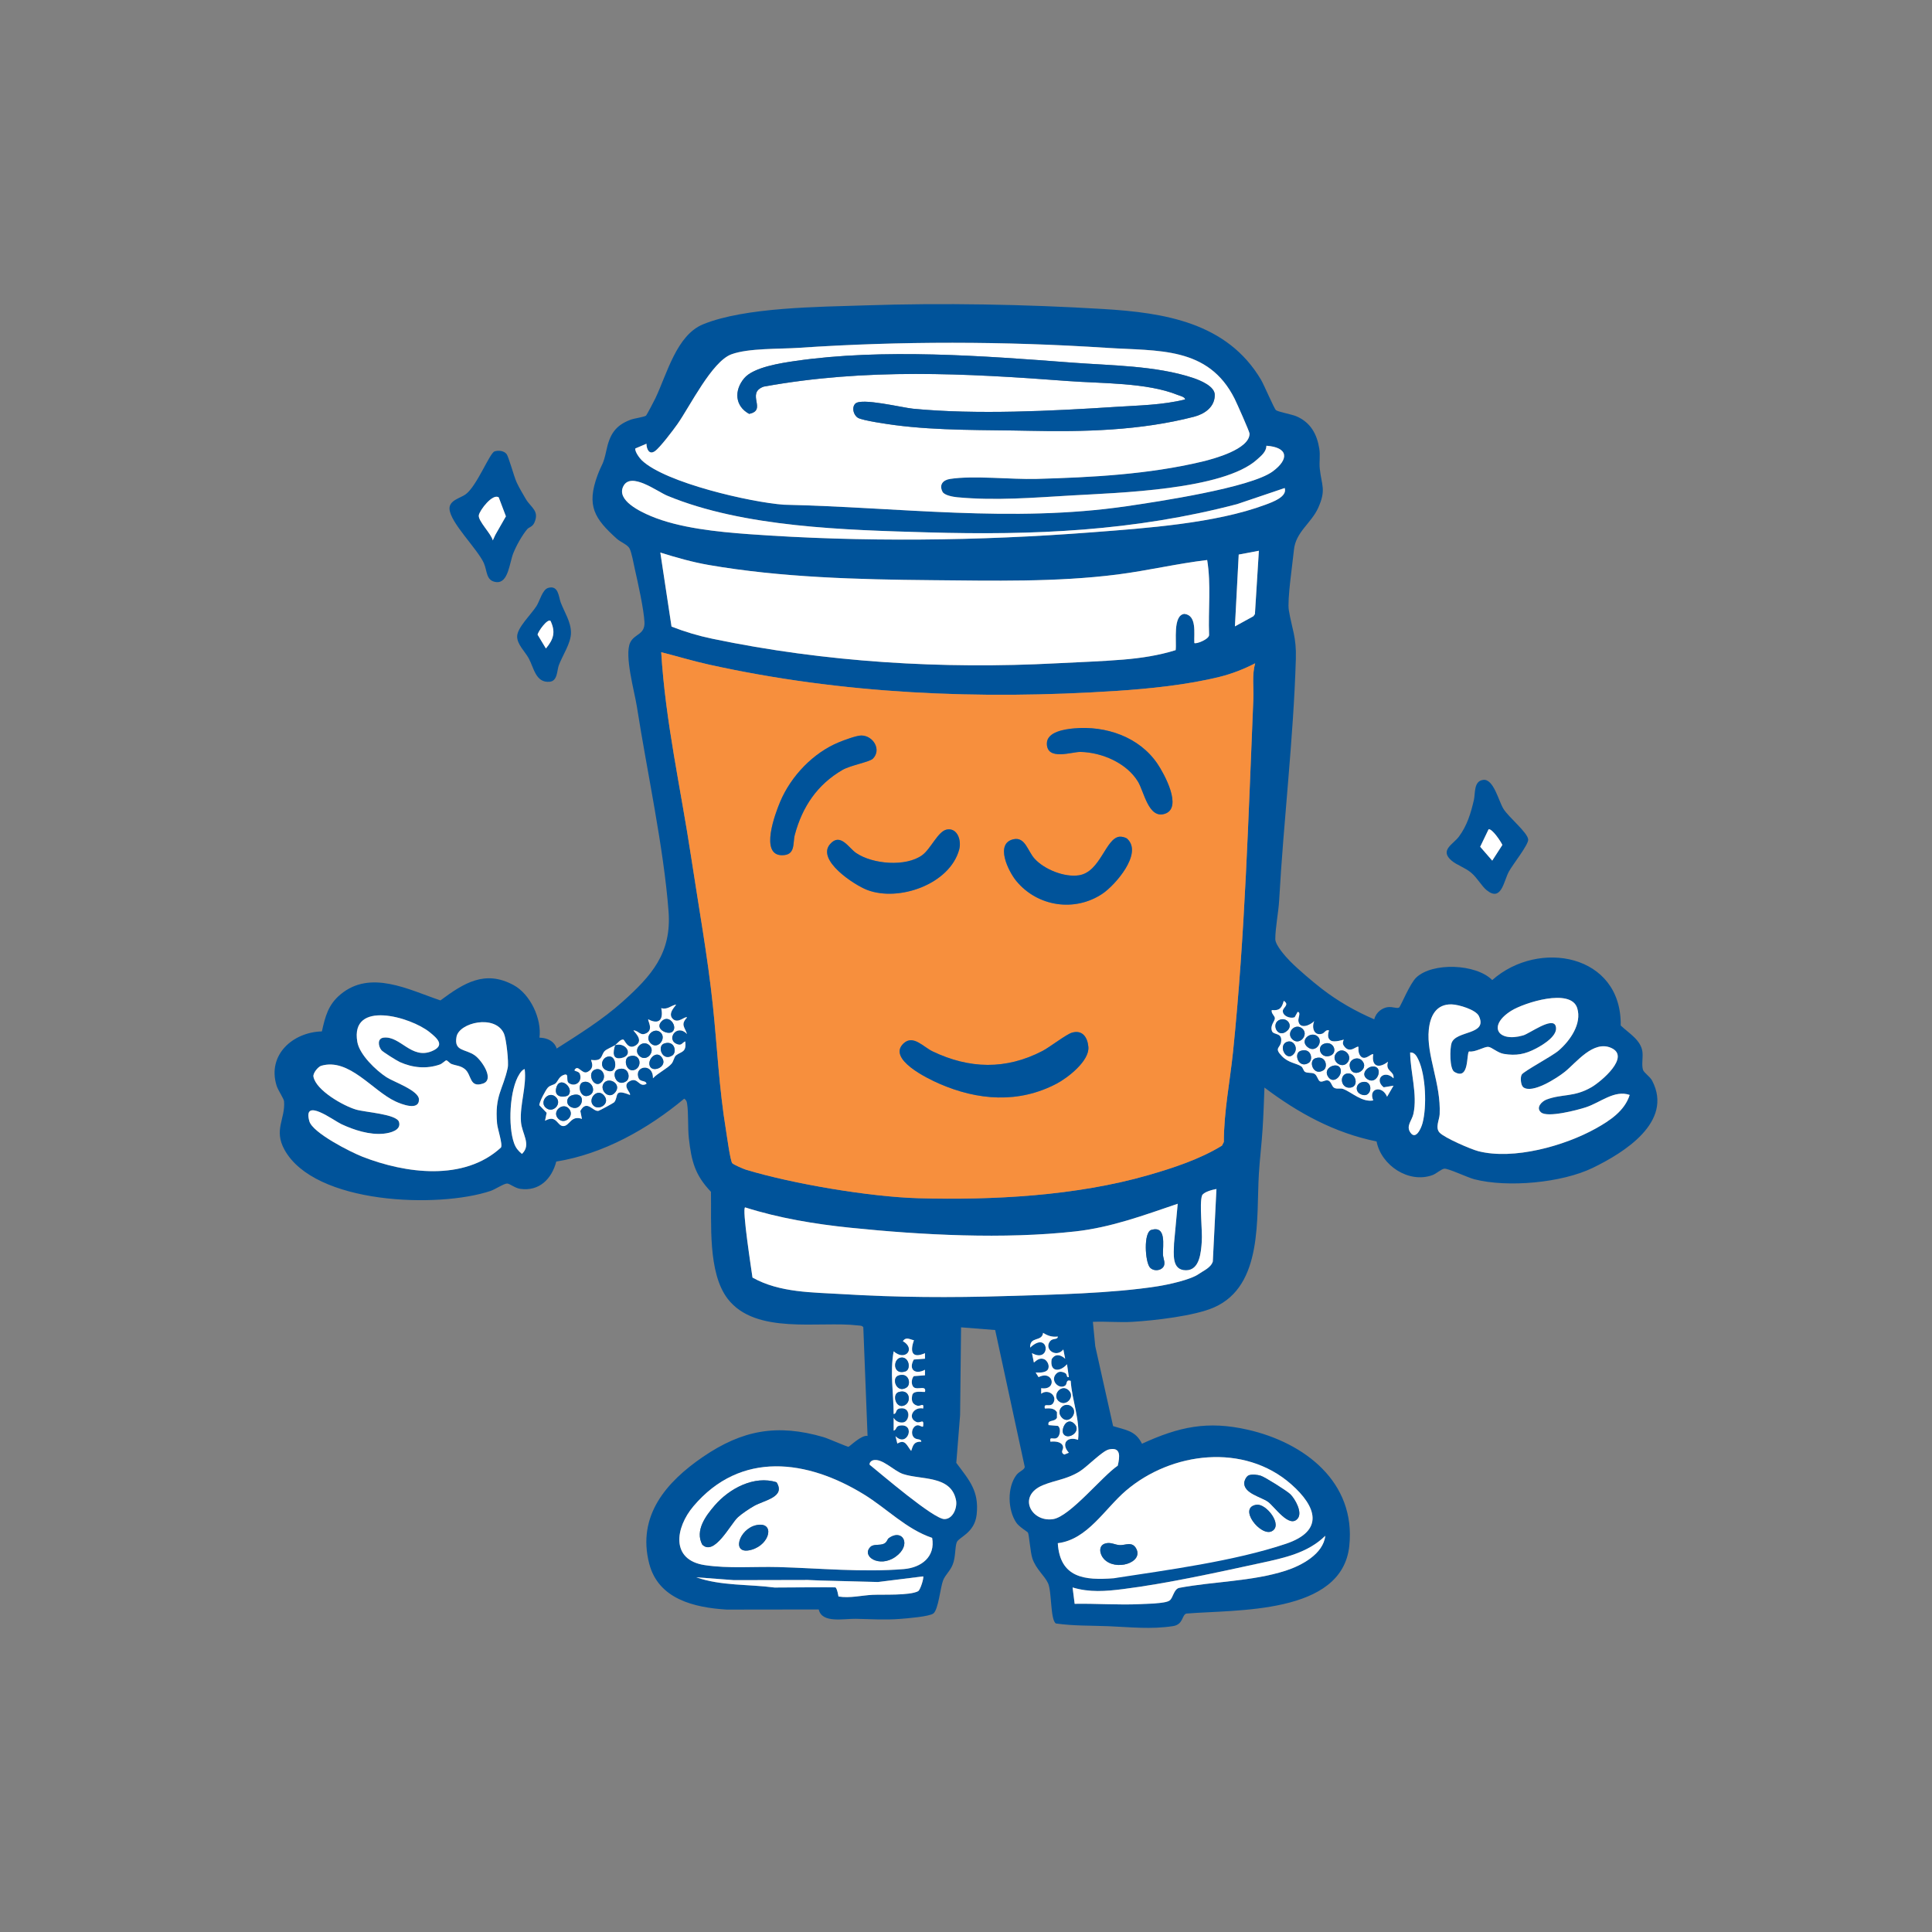 <?xml version="1.0" encoding="UTF-8"?>
<svg id="Mascot" xmlns="http://www.w3.org/2000/svg" version="1.1" viewBox="0 0 1080 1080">
  <rect x="0" y="0" width="1080" height="1080" fill="#808080" stroke="none"/>
  <!-- Generator: Adobe Illustrator 29.0.1, SVG Export Plug-In . SVG Version: 2.1.0 Build 192)  -->
  <defs>
    <style>
      .st0 {
        fill: #f78f3d;
      }

      .st1 {
        fill: #fff;
      }

      .st2 {
        fill: #00539a;
      }
    </style>
  </defs>
  <path class="st2" d="M713.25,229.26c1.21.98,8.85,2.34,11.48,3.47,7.83,3.38,11.45,9.82,12.78,18.15.6,3.76-.14,7.46.25,11.09,1.01,9.47,3.67,11.76-.85,21.86-3.87,8.65-12.62,13.55-13.59,23.53-.73,7.51-3.83,28.01-2.85,33.79,1.77,10.51,4.28,14.94,3.92,27.09-1.32,44.82-6.84,90.12-9.33,135.04-.36,6.56-2.15,15.32-2.16,21.67,0,3.39,5.65,9.72,8.3,12.41,4.55,4.61,12.46,11.31,17.66,15.34,8.93,6.93,18.97,12.66,29.35,17.11h0c1.03-4.14,4.71-6.49,7.66-6.82,2.69-.31,5.27.96,6.26.2.86-.66,5.97-13.36,9.59-16.77,9.09-8.58,33.37-7.69,42.45,1.44,25.88-22.97,72.41-14.56,71.82,25.39,4.43,4.27,11.28,8.07,12.13,14.68.41,3.18-.54,7.22.29,10.02.53,1.79,3.89,3.74,5.16,6.18,12.03,23.09-15.89,40.29-33.19,48.7-17.33,8.42-47.67,11.17-66.23,6.38-3.74-.96-14.59-6.13-16.74-5.91-1.74.17-4.46,2.82-6.75,3.63-13.23,4.72-28.55-5.44-31.15-18.86-23.43-4.72-43.83-15.89-62.68-30.12-.27,7.7-.55,15.5-1.04,23.2-.52,8.16-1.55,16.59-2.06,24.75-1.55,24.77,2.53,62.79-25.08,74.95-10.87,4.78-33.37,7.33-45.56,8.06-7.34.44-14.83-.32-22.17,0l1.33,13.63,9.98,44.67c6.97,2.18,12.56,2.48,16.14,9.85,20.66-9.5,36.63-12.98,59.18-7.83,31.63,7.22,60.51,29.22,56.71,64.99-4.09,38.48-63.39,35.46-91.12,37.78-2.53.82-1.6,6.1-7.43,7.01-12.24,1.9-23.96.55-36.04.05-9.82-.4-19.62-.12-29.41-1.53-3.13-1.86-2.28-17.78-4.37-22.44-1.89-4.22-6.74-7.84-8.78-13.9-1.19-3.52-1.79-13.27-2.51-14.52-.21-.37-4.87-3.15-6.43-5.42-4.89-7.11-5.23-19.74-.01-26.69,1.62-2.16,4.72-2.92,4.66-4.65l-16.51-76.42-19.07-1.5-.54,49.04-2.13,26.72c7.33,9.83,12.82,15.7,11.38,28.93-1.14,10.46-10.23,12.63-11.19,15.62-1.03,3.22-.5,7.95-2.18,12.26-1.46,3.74-4.18,5.71-5.43,9.01-1.52,4.04-2.59,16.13-5.37,18.35-2.23,1.78-14.8,2.76-18.59,3.06-8.31.67-16.7.11-24.79-.05-6.87-.13-18.95,2.65-20.72-5.23l-51.46.07c-18.21-1.12-38.21-5.85-43.33-25.76-6.85-26.67,9.52-45.59,30.11-59.64,22.09-15.06,41.55-18.52,67.35-11.01,2.6.76,13.19,5.44,13.94,5.4.62-.04,7.33-6.84,10.68-6.05l-2.38-60.77c-.71-1.06-2.01-.88-3.11-1.02-21.34-2.56-57.1,5.5-72.73-14.92-11.17-14.6-8.97-42.32-9.32-59.77-9.05-9.51-10.89-17.13-12.36-29.92-.67-5.87-.12-14.38-1.02-19.61-.21-1.22-.57-1.82-1.56-2.55-20.23,16.88-45.18,30.94-71.54,35.17-2.52,9.71-9.53,16.78-20.16,15.25-2.93-.42-5.81-2.92-7.29-2.97-1.77-.05-6.74,3.29-9.25,4.13-29.26,9.81-98.41,7.54-115.23-23.03-6.16-11.19.54-17.13-.24-27.08-.11-1.45-3.38-6.19-4.17-8.73-5.33-17.13,8.99-29.92,25.32-30.33,1.88-8.37,3.51-14.89,10.32-20.61,16.83-14.13,38.2-2.69,55.95,3.28,12.99-9.63,24.85-17.26,40.92-8.54,9.33,5.06,15.81,18.89,14.43,29.36,7.26.22,9.29,4.68,9.61,6.1,12.66-8.09,25.58-16.1,36.8-26.14,16.27-14.56,27.53-27.2,25.76-50.54-2.72-35.87-12.03-78.05-17.68-114.31-1.35-8.67-7.17-28.9-3.74-36.01,2.39-4.95,8.31-4.24,7.95-11.43s-3.67-22.05-5.41-29.74c-.66-2.91-1.75-9.24-2.97-11.47-1.11-2.04-5.04-3.53-7.04-5.33-12.42-11.17-17.17-18.35-10.79-35.57,2.4-6.48,3.14-5.48,4.88-13.69,1.88-8.88,4.87-14.05,13.63-17.31,2.04-.76,7.63-1.51,8.56-2.27.43-.35,4.6-8.33,5.25-9.7,6.5-13.64,11.81-35.31,26.69-41.37,23.53-9.59,64.83-9.7,90.5-10.56,43.54-1.46,89.45-.59,133.07,2.02,34.19,2.04,69.34,7.54,88.3,39.57,1.63,2.75,7.36,16.18,8.32,16.95ZM707.93,249.18c-.07,3.36-2.92,5.58-5.22,7.66-18.87,17.07-78.02,18.6-103.65,20.09-21.28,1.24-42.45,3.03-63.93,1.02-2.25-.21-7.24-1.05-8.27-3.07-2.01-3.92.24-6.57,4.2-7.18,13.25-2.04,34.08.38,48.45-.02,30.52-.83,62.58-2.52,92.44-9.65,6.64-1.59,26.6-6.96,26.55-15.66,0-1.06-7.17-17.12-8.33-19.45-14.7-29.4-42.85-26.63-71.52-28.5-56.87-3.71-115.49-3.84-172.21,0-10.63.72-28.05.11-37.61,3.63-10.87,4.01-23.15,29.07-30.12,38.97-2.34,3.33-9.82,13.24-12.67,15.19-3.2,2.19-4.65-1.28-4.68-4.18l-6.26,2.67c-.2,1.84,2.34,5.32,3.69,6.61,13.15,12.57,60.96,23.47,79.35,24.8,64.29,1.39,127.49,10.21,191.69.83,17.24-2.52,69.21-10.3,81.62-19.44,9.3-6.86,8.73-13.48-3.53-14.35ZM718.16,272.82l-26.58,8.99c-57.57,15.13-113.85,17.5-172.99,15.8-45.91-1.32-102.87-2.78-145.54-20.48-5.72-2.37-20.32-13.59-24.58-5.35-4.1,7.94,9.65,14.3,15.3,16.69,15.9,6.73,37.58,8.88,54.84,10.13,63.29,4.58,128.69,3.81,191.8-1.03,29.98-2.3,68.88-4.95,96.97-15.42,4-1.49,12.36-4.46,10.78-9.32ZM703.72,307.88l-11.27,2.12-2.12,40.15,10.32-5.66.86-1.2,2.21-35.42ZM674.82,313.06c-16.75,1.99-33.39,5.95-50.11,8.09-34.14,4.36-69.77,3.48-103.97,3.18-40.95-.36-84.2-1.49-124.53-8.49-9.24-1.6-18.16-4.16-27.09-6.94l6.26,41.37c7.5,2.94,14.99,5.16,22.89,6.81,62.98,13.14,128.57,17.08,192.54,13.7,12.01-.64,25.2-1.07,37.12-2.06,9.86-.82,19.85-2.32,29.26-5.28.63-4.84-1.74-19.61,4.93-20.27,7.04.84,5.22,10.9,5.51,16.27.83.83,8.58-2.16,8.25-4.63-.54-13.87,1.18-28.07-1.07-41.74ZM701.65,370.77c-6.26,3.22-12.91,5.85-19.77,7.55-18.25,4.53-39.43,6.69-58.08,7.91-76.28,4.99-152.93,1.78-227.57-14.75-8.95-1.98-17.74-4.66-26.61-6.9,2.33,38.7,10.98,76.44,16.76,114.7,4.05,26.82,9.29,55.87,12.11,82.76,2.48,23.63,3.46,46.24,7.37,69.97.53,3.21,2.32,16.64,3.46,18.19.56.76,6.3,3.24,7.69,3.66,26.1,7.9,69.34,15.2,96.45,15.94,41.5,1.14,88.09-1.3,128.38-12.89,13.93-4.01,28.91-8.92,41.24-16.51l1.05-2.04c0-17.01,3.42-33.71,5.15-50.54,6.72-65.52,8.56-131.42,11.34-196.96.28-6.73-.83-13.59,1.02-20.11ZM851.43,607.7c-1.29-1.05-1.73-5.43-.77-6.98,1.21-1.97,16.83-10.17,20.61-13.42,6.37-5.47,13.12-15.03,10.39-23.75-3.57-11.38-29.65-2.99-36.81,1.46-13.42,8.34-7.75,17.91,6.59,13.81,3.61-1.03,16.39-10.61,18.18-5.28,1.76,5.23-6.97,10.49-10.91,12.56-6.1,3.22-11.12,4.23-18.12,3.05-3.37-.57-6.68-3.72-8.55-3.91-2.36-.24-7.44,3.17-10.84,2.54-1.61,1.02.38,16.56-8.21,11.43-2.76-1.65-2.56-13.09-1.58-16.06,2.38-7.27,20.47-4.35,15.28-15.16-1.71-3.56-11.32-6.4-15.21-6.51-8.65-.23-11.98,6.42-12.78,14.12-1.47,14.3,6.86,30.06,6.07,47.31-.14,3.13-2.66,7.53.01,10.31,2.78,2.89,17.35,9.24,21.63,10.33,19.7,5.01,48.16-2.95,65.68-12.72,7.77-4.34,16.12-9.81,18.9-18.73-8.53-2.96-16.35,4.26-24.52,6.92-4.82,1.57-21.32,5.89-24.98,2.87-3.19-2.64.36-6.23,3.08-7.24,8.77-3.26,15.25-1.17,25.08-6.88,5.3-3.08,22.02-17.03,11.01-21.95-10.01-4.47-19.55,8.25-25.85,13.3-4.29,3.44-18.41,12.65-23.39,8.61ZM725.39,565.67l-1.67,2.99c-2.5.91-6.65-.66-6.62-3.51.02-1.98,3.97-3.44.54-5.67-1.08,3.92-2.25,5.62-6.7,5.16-.52,1.89,1.75,3.19,1.73,4.63-.02,1.62-2.78,3.86-1.63,7.1.86,2.44,6.06.58,5.07,6.26-.59,3.36-4.01,3.13.51,7.79,3.7,3.82,8.11,3.9,10.79,5.7,1,.67,1.21,2.51,2.1,3.05,1.41.87,3.58.26,5.16,1.03s1.96,3.44,3.08,4.21c1.18.82,3.04-.79,4.46-.47,1.97.45,2.19,3.27,3.49,4.09,1.59,1,3.53.1,5.14.71,4.9,1.87,10.48,7.56,16.82,6.41-2.95-6.76,4.93-8.76,7.73-2.07l3.6-6.17-5.49.91c-5.55-4.38.26-10.17,5.49-5.03.56-4.33-4.82-3.64-3.09-9.28-4.92,3.89-9.34,2.88-8.25-4.12-.93-.99-5.33,4.89-7.72-.02-.62-1.27-.55-2.74-.53-4.11-.87-1.12-4.83,4.39-8.19-.67-.86-1.3-.47-2.15-.05-3.44,0,0-5.21,1.73-7.24.54-2.04-1.19-1.62-3.47-1.01-5.7-1.89-.52-2.44,1.46-3.83,1.88-4.57,1.4-5.96-3.5-4.42-7.04-2.38,2.4-7.98,4.7-8.83.07-.33-1.81,1.65-5.07-.43-5.22ZM343.84,584.23c-1.5.93-4.98,2.33-5.91,3.37-2.14,2.41-.88,5.77-7.5,4.88-.3.26,2.6,4.43-2.09,6.75-3.08,1.52-5.25-4.59-7.18-1.08-.37.68,2.43.55,2.98,2.16,1.59,4.63-2.83,7.48-6.16,5.13-1.87-1.32.33-5.49-2.48-4.7-3.06.86-3.59,3.67-4.95,4.85-1.15,1-2.96.93-4.32,2.39-1.26,1.36-4.74,7.96-4.77,9.79l4.11,4.29-.91,4.44c6.81-3.83,6.72,3.49,10.61,2.94,3.19-.45,4.13-6.13,10.01-3.98l-.89-4.43c3.7-6.76,7.12.65,10.18-.09.64-.15,8.42-4.38,8.74-4.77,2.63-3.19-.56-7.87,8.78-4.11.96-1.05-4.86-5.25.01-7.75,4.64-2.38,4.97,3.9,9.27,1.55-.34-2.2-3.44-.74-4.47-3.36-2.62-6.67,8.32-8.62,8.08.27,2.52-2.81,8.2-5.53,10.4-8.17,1.24-1.48,1.38-3.76,2.54-4.68,2.77-2.19,5.98-1.5,5.1-7.78-1.79.74-1.89,2.34-4.13,1.67-7.07-2.12-.91-12.08,5.16-5.79-1.4-4.07-3.7-5.3,0-9.27-1.1-.96-5.01,3.76-8,.77-3.25-3.25,2.2-7.63,1.81-7.99-3.02.7-4.69,2.95-8.25,2.05,0,0,1.47,4.73-.96,6.77-2.43,2.04-6.25-.58-6.25-.58-.57.64,3.07,5.64-1.04,7.76-3.49,1.8-4.21-1.35-7.22-1.56-.36.32,6.06,5.19,1.35,8.32-4.49,2.99-6.21-2.98-7.07-3.17-1.55-.35-3.6,2.47-4.6,3.09,6.3-1.9,10.57,5.8,3.55,7.2-5.22,1.05-4.8-3.29-3.55-7.2ZM213.19,587.03c-1.8-2.24-2.37-6.55,1.26-6.98,9.33-1.09,15.52,12.41,27.04,7.52,7.41-3.14,3.02-7.05-1.3-10.54-10.64-8.61-44.55-18.27-40.46,5.41,1.23,7.12,10.42,15.91,16.33,19.75,4.04,2.63,18.1,7.4,18.13,12.45.04,6.53-9.82,2.6-13.1,1.09-12.9-5.97-25.94-24.49-41.52-19.95-1.76.51-4.72,4.12-4.37,6.06,1.43,7.71,16.73,16.35,23.81,18.43,5.27,1.55,22.71,2.5,24.03,6.95,1.38,4.67-5.02,6.16-8.61,6.52-7.88.79-16.52-2.02-23.58-5.31-4.45-2.07-21.79-15.33-17.94-1.65,1.83,6.53,23.1,17.26,29.67,19.83,24.11,9.43,56.82,13.85,77.43-5.11,1.12-1.69-1.88-10.32-2.16-13.44-1.4-15.78,3.33-18.85,5.95-31.15.65-3.06-.81-16.22-2.1-19.11-4.87-10.91-25.07-6.24-26.53,1.82-1.5,8.26,4.94,6.59,10.24,10.35,3.89,2.77,11.2,13.56,4.54,15.76-7.7,2.55-6.18-4.94-10.13-8.11-2.43-1.96-4.8-1.83-7.47-2.85-1.02-.39-2.21-2.02-2.87-2.02-.54,0-2.26,1.85-3.61,2.32-7.47,2.62-15.21,1.85-22.37-1.36-1.59-.72-9.5-5.65-10.33-6.67ZM788.28,588.36c.1,11.01,4.2,23.48,1.82,34.3-.85,3.86-4.25,6.7-1.7,10.42,2.98,4.35,5.98-2.12,6.82-5.3,2.44-9.26,1.81-26.54-2.29-35.31-.88-1.88-2.17-4.4-4.65-4.11ZM293.31,597.63c-1.29.29-2.23,1.69-2.92,2.74-5.61,8.65-6.48,29.24-2.99,38.75.96,2.62,2.25,4.15,4.37,5.92,5.48-5.21-.07-11.26-.55-17.99-.7-9.81,3.22-19.5,2.09-29.43ZM680,664.66c-2.17.36-7.43,1.71-8.09,3.76-1.51,4.69.33,19.37-.11,25.67-.41,5.91-1.13,15.99-8.81,16-8.19,0-6.82-9.24-6.7-15.01l2.06-22.17c-18.9,6.42-37.15,13.23-57.22,15.46-39.98,4.45-85.76,2.06-125.81-2.06-19.77-2.03-39.84-5.35-58.76-11.36-1.98-.03,3.7,36.16,4.09,39.21,15.19,8.55,33.61,8.22,50.54,9.27,30.04,1.85,60.5,2,90.79,1.08,26.29-.8,59.49-1.44,85.25-5.49,5.87-.92,18.36-3.61,22.99-6.92,2.59-1.85,5.7-2.66,7.75-6.9l2.03-40.54ZM591.32,747.16c-3.19.38-5.58-.41-8.22-2.07-.66,5.21-7.53,1.71-7.24,8.25,10.73-10.07,12.04,9.18,1.03,3.09l1.03,5.15c.34.39,2.66-3.39,6.18-1.57,2.14,1.42,3.04,4.67,1.03,6.25s-6.19.99-6.19.99l1.63,2.6c8.4-4.27,10.54,7.62,1.47,6.17v3.1c3.92-3,9.21,1.16,6.74,5.19-1.74,2.85-5.53-.61-4.69,3.06,2.61-.14,5.17-.34,6.75,2.06v3.12c-1.42,2.66-5.45.78-4.68,4.1l5.22.45c1.66,1.07,1.34,4.89-.05,6.3-2.04,2.08-4.87-1.09-4.14,2.52,2.5-.28,6.42-.09,7.07,2.81.37,1.64-1.83,3.01.66,4.4l2.58-1.02c-4.63-5.17-.88-9.41,5.15-7.21,1.22-11.31-3.39-21.84-4.12-32.99-2.84-.9-1.86,1.75-3.02,2.61-3.16,2.34-8-2-5.76-5.7,1.47-2.18,3.12-2.45,5.47-1.37,1.68.77.61,2.63,2.28,2.4l-1.03-7.21c-4.2,4.68-9.8,4.23-8.59-2.82,2.04-3.26,4.99-2.6,7.56-.28l-1.03-5.15c-4.17,5.03-11.09-.34-7.31-4.75,1.46-1.71,4.15-.56,4.22-2.46ZM510.9,749.23c-2.4-.47-4.35-2.14-6.19.51,7.41,4.17,1.31,11.48-5.15,5.67-2.14,11.9-.05,23.16,0,35.06,2.07-.32.66-2.71,3.59-3.15,6.34-.95,5.03,7.47,1.63,7.85-3.4.37-5.22-2.63-5.22-2.63v7.21c1.93-.58.8-2.58,3.82-2.89,8.66-.89,3.77,12.63-2.79,5.99l1.03,4.13c4.5-2.73,5.3,1.24,7.73,4.11,1.06-3.3,1.64-5.31,5.66-5.16-.07-1.9-2.76-.76-4.22-2.46-1.9-2.22-.77-6.08,1.85-6.69,1.46-.34,3.27,1.58,3.41.39.54-4.64-1.52-1.23-3.83-2.28-5.24-2.4-1.44-8.7,3.83-7.51.57-3.67-1.49-1.08-3.2-1.55-3.07-.85-3.5-3.08-2.87-6.05.85-2.56,5-1.55,7.1-1.68.81-3.61-3.23-1.46-5.53-2.2-2.38-.77-2.31-4.99-.72-6.62l6.26-.46v-3.09c-5.56,2.94-9.41-.16-6.26-5.73l6.26-.46v-3.09c-7.25,3.2-8.51-.8-6.19-7.2ZM619.9,810.25c-3.79.86-12.15,9.72-16.51,12.39-7.09,4.33-13.35,4.72-20.29,7.55-14.63,5.96-6.63,20.92,5.6,19.01,9.46-1.47,27.49-24.06,36.13-29.87,1.18-4.98,1.91-10.62-4.92-9.08ZM591.32,862.65c1.25,19.46,15.04,20.89,31.45,19.58,29.84-8.88,67.35-9.52,96.2-19.29,21.33-7.23,17.13-20.65,2.78-33.27-26.27-23.09-66.85-18.11-92.28,3.57-11.95,10.18-21.53,27.41-38.14,29.41ZM487.83,816.36c-.93.29-1.94,1.36-1.68,2.44,6.36,5.11,35.71,30.36,41.76,30.37,4.79.01,7.32-6.35,6.52-10.51-2.72-14.11-19.57-11.28-29.7-14.71-5.2-1.76-11.79-9.19-16.9-7.6ZM521.07,859.68c-14.45-4.89-25.26-16.38-38.1-24.28-31.61-19.44-68.86-24.65-95.32,6.6-10.18,12.02-12.86,30.03,6.31,32.91,13.43,2.02,27.63.71,41.19,1.09,22.78.63,47.29,3.03,70.12,1.12,9.77-.82,17.72-6.86,15.81-17.44ZM600.74,896.54c12.08-.22,24.45.75,36.52.18,2.21-.1,4.08-.89,6.14-1.08,3.25-.3,7.83.92,10.39-.95,2.05-1.5,2.27-6.25,5.32-7.05,19.38-3.65,40.7-3.56,59.5-9.59,8.8-2.82,21.12-9.28,22.22-19.53-9.69,9.57-22.98,12.38-35.86,15.17-24.08,5.23-52.97,11.58-77.16,14.62-9.74,1.22-18.71,1.96-28.24-.91l1.16,9.14ZM516.04,881.21l-25.21,3.14-32.06-.83-7.13-.3-41.34.09-21.1-1.59c14.05,4.88,29.26,3.79,43.79,5.72,0,0,32.77-.28,33.93-.09,1.15.19,1.8,5.1,1.8,5.1,6.36,1.06,12.98-.64,18.98-.93,5.82-.28,20.91.49,25.55-2.05,1.28-.7,3.38-7.67,2.8-8.26Z"/>
  <path class="st2" d="M294.69,295.84c-2.93,3.54-6.03,9.1-7.75,13.39-2.16,5.39-2.75,16.9-9.52,16.16-5.88-.64-4.99-6.32-6.96-10.65-3.66-8.04-18.78-22.54-19.18-30.25-.25-4.84,6.04-6.01,8.97-8.13,6.3-4.56,13.43-23.07,16.2-24.02,2.1-.71,5.07-.41,6.61,1.33,1.29,1.45,4.13,12.42,5.73,15.93,1.26,2.77,3.52,6.61,5.12,9.32,2.93,4.92,7.74,6.57,4.81,13.23-1.07,2.44-3.04,2.5-4.03,3.7ZM278.8,278.05c-3.42-2.39-10.64,7.16-11.14,9.94-.58,3.2,7.02,10.45,7.8,14.1l1.43-3.11,5.91-10.35-4.01-10.58Z"/>
  <path class="st2" d="M829.18,435.95c5.79-.61,8.54,11.84,11.26,16.21,2.97,4.77,13.58,13.26,13.83,17.17.19,2.89-8.71,13.99-10.84,17.96-2.9,5.4-4.12,17.01-12.37,10.34-2.83-2.29-5.3-6.98-8.73-9.82-3.44-2.86-8.02-4.27-10.85-6.68-6.92-5.89.81-9.08,4.07-13.47,4.59-6.19,6.66-13.1,8.37-20.51.85-3.7-.2-10.61,5.27-11.19ZM832.13,463.58l-4.7,9.76,6.74,7.75,5.67-8.78c-.9-1.96-5.71-9.2-7.71-8.74Z"/>
  <path class="st2" d="M306.42,328.64c5.84-1.7,5.85,5.05,7.01,8.1,2.14,5.61,5.77,10.9,5.75,17.02-.02,5.75-4.61,12.38-6.77,18.05-1.12,2.93-.63,8.9-5.18,9.3-7.81.68-8.78-7.84-11.66-13.09-2.14-3.89-6.48-7.77-6.48-12.2,0-4.98,7.88-12.38,10.86-17.1,1.84-2.91,3.26-9.14,6.49-10.08ZM307.74,347.06c-1.77-1.34-6.97,5.97-7.21,7.73l4.65,7.71c4.32-5.23,5.5-9.17,2.57-15.45Z"/>
  <path class="st0" d="M701.65,370.77c-1.85,6.51-.74,13.38-1.02,20.11-2.78,65.54-4.62,131.44-11.34,196.96-1.73,16.83-5.15,33.53-5.15,50.54l-1.05,2.04c-12.33,7.59-27.3,12.5-41.24,16.51-40.29,11.59-86.89,14.03-128.38,12.89-27.12-.74-70.36-8.04-96.45-15.94-1.39-.42-7.12-2.89-7.69-3.66-1.14-1.55-2.94-14.98-3.46-18.19-3.91-23.73-4.89-46.34-7.37-69.97-2.82-26.89-8.06-55.94-12.11-82.76-5.78-38.26-14.43-76.01-16.76-114.7,8.87,2.24,17.66,4.92,26.61,6.9,74.64,16.53,151.29,19.74,227.57,14.75,18.65-1.22,39.83-3.38,58.08-7.91,6.86-1.7,13.5-4.33,19.77-7.55ZM600.38,407.17c-4.9.44-15.19,1.84-15.19,8.46,0,9.83,13.96,4.59,18.86,4.7,11.95.27,25.67,6.17,32.03,16.53,3.47,5.64,5.91,21.07,15.08,18.05,10.11-3.33-.39-22.42-4.14-27.96-10.21-15.07-28.9-21.39-46.65-19.78ZM487.93,424.12c5.04-5.1.1-12.94-6.41-12.98-2.74-.02-9.72,2.61-12.58,3.78-14.37,5.91-26.75,18.9-32.8,33.2-2.71,6.41-11.64,29.94,1.02,29.95,7.76,0,5.89-6.72,7.16-11.46,4.17-15.58,12.56-28.07,26.67-36.24,4.44-2.57,15.12-4.42,16.94-6.26ZM529.17,463.73c-4.83.96-8.88,10.82-13.64,14.28-9.2,6.7-27.75,5.08-36.95-1.2-4.16-2.83-8.83-11.57-14.57-4.96-7.74,8.93,13.46,22.83,20.72,25.61,17.74,6.79,46.15-3.17,51.45-22.52,1.43-5.23-1.03-12.42-7.01-11.23ZM630.25,469c-.92-.87-3.05-1.38-4.32-1.28-7.86.57-10.68,19.7-22.81,21.58-8.06,1.25-19.22-3.21-24.72-9.2-3.99-4.35-5.26-12.42-11.89-10.94-10.45,2.33-2.96,17.78,1.58,23.31,11.84,14.41,32.81,17.55,48.31,7.04,7-4.75,22.44-22.33,13.83-30.5ZM599.3,577.24c-3.17.89-12.48,8.14-16.56,10.26-20.45,10.62-40.86,10.04-61.42.22-5.21-2.49-10.79-9.39-16.12-4.54-9.61,8.75,13.48,19.82,19.76,22.56,21.57,9.43,44.46,11.22,65.73.02,6.3-3.32,18.42-12.75,17.73-20.53-.48-5.34-3.25-9.63-9.11-7.99Z"/>
  <path class="st1" d="M707.93,249.18c12.26.87,12.83,7.49,3.53,14.35-12.4,9.14-64.38,16.92-81.62,19.44-64.2,9.38-127.4.56-191.69-.83-18.4-1.32-66.2-12.23-79.35-24.8-1.35-1.29-3.89-4.77-3.69-6.61l6.26-2.67c.03,2.9,1.48,6.36,4.68,4.18,2.85-1.95,10.33-11.86,12.67-15.19,6.96-9.9,19.24-34.96,30.12-38.97,9.56-3.53,26.99-2.91,37.61-3.63,56.72-3.84,115.34-3.71,172.21,0,28.67,1.87,56.82-.9,71.52,28.5,1.16,2.32,8.33,18.39,8.33,19.45.04,8.7-19.91,14.08-26.55,15.66-29.87,7.13-61.93,8.81-92.44,9.65-14.37.39-35.2-2.02-48.45.02-3.96.61-6.21,3.25-4.2,7.18,1.03,2.02,6.03,2.86,8.27,3.07,21.48,2.01,42.65.22,63.93-1.02,25.63-1.49,84.78-3.02,103.65-20.09,2.3-2.08,5.15-4.3,5.22-7.66ZM478.15,225.62c-2.15,2.12-1.09,6.33,1.4,7.91,2.47,1.56,16.75,3.58,20.65,4.1,24.4,3.21,50.54,2.64,75.19,3.18,30.55.66,62.08-.08,92.09-7.85,5.85-1.51,11.64-5.39,11.59-12.24-.04-4.83-8.16-8.13-12.23-9.49-20.75-6.9-46.12-6.89-67.77-8.54-49.23-3.75-105.54-8.04-154.55-.9-7.79,1.14-23.28,3.43-28.5,9.65-5.73,6.83-5.24,15.52,2.76,19.91,10.31-2.04-2.1-11.5,8.12-15.22,57.13-10.39,112.71-7.46,170.11-3.13,18.62,1.41,44.1.77,61.32,7.77,1.22.5,4.13,1.09,4.15,2.53-12.72,3.14-25.64,3.3-38.66,4.14-35.59,2.29-78,4.46-113.43,1.03-6.05-.59-28.83-6.21-32.23-2.85Z"/>
  <path class="st1" d="M674.82,313.06c2.26,13.67.53,27.87,1.07,41.74.32,2.47-7.42,5.46-8.25,4.63-.28-5.37,1.53-15.43-5.51-16.27-6.67.66-4.3,15.43-4.93,20.27-9.42,2.96-19.41,4.46-29.26,5.28-11.92.99-25.11,1.43-37.12,2.06-63.96,3.38-129.56-.56-192.54-13.7-7.91-1.65-15.39-3.87-22.89-6.81l-6.26-41.37c8.93,2.78,17.85,5.34,27.09,6.94,40.33,7,83.58,8.13,124.53,8.49,34.2.3,69.84,1.18,103.97-3.18,16.72-2.14,33.35-6.1,50.11-8.09Z"/>
  <path class="st1" d="M680,664.66l-2.03,40.54c-1.01,3.41-5.17,5.06-7.75,6.9-4.63,3.31-17.12,5.99-22.99,6.92-25.76,4.05-58.96,4.69-85.25,5.49-30.29.93-60.75.77-90.79-1.08-16.93-1.04-35.36-.72-50.54-9.27-.4-3.05-6.07-39.24-4.09-39.21,18.92,6.01,38.99,9.33,58.76,11.36,40.05,4.11,85.83,6.51,125.81,2.06,20.08-2.24,38.32-9.05,57.22-15.46l-2.06,22.17c-.11,5.77-1.49,15.02,6.7,15.01,7.67,0,8.39-10.08,8.81-16,.44-6.3-1.4-20.97.11-25.67.66-2.05,5.91-3.4,8.09-3.76ZM649.85,708.75c2.23-2.2.31-5.11.26-7.48-.12-5.2,2.01-16.26-6.5-13.75-4.46,1.31-3.52,17.88-.78,21.02,1.72,1.96,5.23,1.98,7.03.21Z"/>
  <path class="st1" d="M213.19,587.03c.83,1.03,8.73,5.96,10.33,6.67,7.16,3.21,14.9,3.98,22.37,1.36,1.34-.47,3.07-2.32,3.61-2.32.66,0,1.85,1.63,2.87,2.02,2.67,1.02,5.03.89,7.47,2.85,3.94,3.17,2.43,10.67,10.13,8.11,6.66-2.21-.65-13-4.54-15.76-5.29-3.76-11.74-2.1-10.24-10.35,1.46-8.05,21.66-12.73,26.53-1.82,1.29,2.89,2.76,16.05,2.1,19.11-2.63,12.3-7.35,15.37-5.95,31.15.28,3.13,3.28,11.75,2.16,13.44-20.61,18.96-53.32,14.54-77.43,5.11-6.56-2.57-27.83-13.3-29.67-19.83-3.84-13.68,13.49-.43,17.94,1.65,7.06,3.29,15.71,6.1,23.58,5.31,3.58-.36,9.99-1.85,8.61-6.52-1.32-4.46-18.76-5.4-24.03-6.95-7.08-2.08-22.39-10.72-23.81-18.43-.36-1.94,2.61-5.55,4.37-6.06,15.58-4.54,28.62,13.98,41.52,19.95,3.28,1.52,13.13,5.45,13.1-1.09-.03-5.05-14.08-9.82-18.13-12.45-5.92-3.84-15.11-12.63-16.33-19.75-4.09-23.68,29.83-14.02,40.46-5.41,4.32,3.5,8.71,7.4,1.3,10.54-11.52,4.89-17.71-8.61-27.04-7.52-3.64.43-3.07,4.74-1.26,6.98Z"/>
  <path class="st1" d="M851.43,607.7c4.98,4.05,19.1-5.16,23.39-8.61,6.3-5.05,15.84-17.77,25.85-13.3,11,4.91-5.72,18.87-11.01,21.95-9.84,5.71-16.32,3.62-25.08,6.88-2.72,1.01-6.27,4.6-3.08,7.24,3.66,3.02,20.17-1.29,24.98-2.87,8.17-2.66,15.99-9.88,24.52-6.92-2.78,8.92-11.12,14.39-18.9,18.73-17.52,9.78-45.98,17.74-65.68,12.72-4.28-1.09-18.85-7.44-21.63-10.33-2.67-2.78-.15-7.18-.01-10.31.8-17.26-7.54-33.02-6.07-47.31.79-7.7,4.12-14.34,12.78-14.12,3.9.1,13.5,2.95,15.21,6.51,5.2,10.81-12.9,7.9-15.28,15.16-.97,2.97-1.18,14.41,1.58,16.06,8.59,5.13,6.6-10.41,8.21-11.43,3.4.63,8.48-2.78,10.84-2.54,1.87.19,5.18,3.34,8.55,3.91,7,1.19,12.02.17,18.12-3.05,3.93-2.07,12.67-7.33,10.91-12.56-1.79-5.33-14.58,4.24-18.18,5.28-14.34,4.11-20.02-5.46-6.59-13.81,7.16-4.45,33.24-12.83,36.81-1.46,2.73,8.72-4.02,18.28-10.39,23.75-3.78,3.25-19.4,11.45-20.61,13.42-.96,1.56-.52,5.93.77,6.98Z"/>
  <path class="st1" d="M591.32,862.65c16.61-2,26.2-19.23,38.14-29.41,25.43-21.68,66.01-26.66,92.28-3.57,14.35,12.62,18.56,26.04-2.78,33.27-28.85,9.78-66.92,14.77-96.2,19.29-16.41,1.31-30.21-.12-31.45-19.58ZM698.21,824.65c-1.44.48-2.67,3.01-2.67,4.48.02,5.73,9.45,7.65,13.28,10.37,3.65,2.6,11.97,15.19,16.65,9.31,2.73-3.44-1.5-10.9-4.17-13.53-1.89-1.86-14.17-9.58-16.48-10.32-1.86-.59-4.78-.91-6.6-.31ZM702.41,841.16c-10.69,1.56,2.3,18,8.53,14.81,6.46-3.31-3.08-15.6-8.53-14.81ZM617.83,862.83c-3.98,1.19-3.16,5.98-.75,8.61,6.47,7.06,22.23,2.13,18.11-5.7-2.28-4.32-6.18-1.83-9.27-2.01-2.72-.15-5-1.82-8.08-.9Z"/>
  <path class="st1" d="M521.07,859.68c1.91,10.58-6.03,16.62-15.81,17.44-22.83,1.91-47.34-.49-70.12-1.12-13.56-.37-27.76.94-41.19-1.09-19.16-2.89-16.48-20.89-6.31-32.91,26.46-31.25,63.7-26.04,95.32-6.6,12.84,7.9,23.65,19.39,38.1,24.28ZM392.55,863.43c6.7,6.72,15.72-11.34,19.87-15.22,2.12-1.98,6.5-4.89,9.1-6.37,5.69-3.24,17.82-4.94,12.57-13.25-12.5-3.98-26.4,3.51-34.54,12.94-5.04,5.83-11.16,14.01-7,21.9ZM422.97,852.53c-10.02,1.96-14.69,17.23-2.79,13.77,10.51-3.05,13.03-15.77,2.79-13.77ZM496.77,859.89c-.75.55-.92,2.25-2.6,3.04-2.46,1.15-5.78.06-7.54,1.76-5.37,5.2,4.85,11.95,13.88,5.63,9.5-6.65,4.03-16.15-3.74-10.42Z"/>
  <path class="st1" d="M718.16,272.82c1.58,4.86-6.78,7.83-10.78,9.32-28.09,10.47-66.99,13.12-96.97,15.42-63.11,4.85-128.51,5.61-191.8,1.03-17.26-1.25-38.94-3.4-54.84-10.13-5.65-2.39-19.4-8.76-15.3-16.69,4.25-8.23,18.86,2.98,24.58,5.35,42.67,17.7,99.62,19.16,145.54,20.48,59.15,1.7,115.42-.67,172.99-15.8l26.58-8.99Z"/>
  <path class="st1" d="M343.84,584.23c1-.62,3.05-3.44,4.6-3.09.86.19,2.57,6.16,7.07,3.17,4.71-3.13-1.72-8-1.35-8.32,3.01.21,3.73,3.36,7.22,1.56,4.1-2.12.47-7.12,1.04-7.76,0,0,4.05,2.44,6.25.58,2.2-1.86.96-6.77.96-6.77,3.57.89,5.23-1.35,8.25-2.05.39.35-5.06,4.74-1.81,7.99,2.99,2.99,6.9-1.73,8-.77-3.71,3.97-1.41,5.2,0,9.27-6.07-6.29-12.23,3.67-5.16,5.79,2.25.67,2.34-.92,4.13-1.67.87,6.28-2.34,5.59-5.1,7.78-1.16.92-1.31,3.2-2.54,4.68-2.2,2.63-7.87,5.36-10.4,8.17.24-8.9-10.7-6.94-8.08-.27,1.03,2.62,4.14,1.16,4.47,3.36-4.3,2.35-4.64-3.94-9.27-1.55-4.87,2.5.95,6.7-.01,7.75-9.34-3.76-6.15.91-8.78,4.11-.32.38-8.1,4.61-8.74,4.77-3.06.74-6.48-6.67-10.18.09l.89,4.43c-5.88-2.15-6.82,3.53-10.01,3.98-3.89.55-3.8-6.77-10.61-2.94l.91-4.44-4.11-4.29c.03-1.83,3.51-8.43,4.77-9.79,1.36-1.46,3.17-1.39,4.32-2.39,1.36-1.18,1.88-3.98,4.95-4.85,2.82-.79.62,3.38,2.48,4.7,3.32,2.36,7.74-.5,6.16-5.13-.55-1.61-3.36-1.48-2.98-2.16,1.93-3.51,4.1,2.6,7.18,1.08,4.69-2.32,1.79-6.49,2.09-6.75,6.62.89,5.36-2.47,7.5-4.88.93-1.05,4.41-2.44,5.91-3.37-1.25,3.91-1.67,8.25,3.55,7.2,7.02-1.4,2.75-9.1-3.55-7.2ZM375.68,576.88c3.7-2.62-1.83-10.78-6.14-5.61-3.42,4.1,3.73,7.31,6.14,5.61ZM369.37,577.26c-3.35-3.32-9.21,1.58-6.03,5.49,3.89,4.78,9.49-2.06,6.03-5.49ZM363.18,584.48c-4.07-4-9.95,2.38-5.49,6.03,3.92,3.21,8.83-2.75,5.49-6.03ZM371.3,583.32c-4.24,1.4-1.04,10.39,4.58,6.65,2.58-1.72,1.36-8.6-4.58-6.65ZM363.57,596.47c2.06,2.97,9.57-.29,6.61-5.05-3.2-5.15-9.08,1.49-6.61,5.05ZM340.42,590.57c-4.07.36-5.38,5.76-1.74,7.59,6.93,3.5,6.45-8.01,1.74-7.59ZM351.71,590.54c-3.49,1.17-1.75,8.65,2.53,7.66,5.08-1.18,4.16-9.89-2.53-7.66ZM333.2,597.74c-6.09,1.51-.84,12.13,3.49,6.67,2.4-3.02-.13-7.51-3.49-6.67ZM345.52,597.75c-4.24,1.4-1.04,10.39,4.58,6.65,2.58-1.72,1.36-8.6-4.58-6.65ZM337.91,605.1c-3.49,3.49,2.21,10.24,6.02,5.5,3.63-4.53-3.01-8.51-6.02-5.5ZM317.93,611.94c2.94-4.18-5.48-11.04-7.07-3.42-1.19,5.74,6.04,4.88,7.07,3.42ZM325.91,604.93c-3.39,1.1-1.8,8.72,2.55,7.7,5.76-1.35,2.58-9.36-2.55-7.7ZM331.72,618c3,3,9.65-.98,6.02-5.5-3.81-4.74-9.5,2.02-6.02,5.5ZM304.91,619.03c4.07,4,9.95-2.38,5.49-6.03-3.92-3.21-8.83,2.75-5.49,6.03ZM319.81,612.25c-3.18.95-3.79,4.96-.72,6.54,6.6,3.38,9.52-9.17.72-6.54ZM317.81,619.54c-3.28-3.34-9.23,1.58-6.03,5.49,3.65,4.46,10.03-1.42,6.03-5.49Z"/>
  <path class="st1" d="M600.74,896.54l-1.16-9.14c9.53,2.87,18.5,2.14,28.24.91,24.19-3.03,53.08-9.39,77.16-14.62,12.88-2.8,26.16-5.61,35.86-15.17-1.1,10.25-13.42,16.71-22.22,19.53-18.8,6.02-40.12,5.93-59.5,9.59-3.05.81-3.27,5.56-5.32,7.05-2.56,1.87-14.33,1.92-16.53,2.03-12.07.57-24.44-.4-36.52-.18Z"/>
  <path class="st1" d="M725.39,565.67c2.08.15.1,3.41.43,5.22.85,4.63,6.45,2.34,8.83-.07-1.54,3.54-.15,8.44,4.42,7.04,1.39-.43,1.94-2.4,3.83-1.88-.62,2.23-.98,4.45,1.01,5.7,1.99,1.25,7.24-.54,7.24-.54-.42,1.29-.81,2.14.05,3.44,3.36,5.06,7.32-.45,8.19.67-.03,1.37-.09,2.84.53,4.11,2.4,4.91,6.79-.96,7.72.02-1.09,7,3.33,8.01,8.25,4.12-1.73,5.64,3.65,4.95,3.09,9.28-5.23-5.14-11.04.65-5.49,5.03l5.49-.91-3.6,6.17c-2.81-6.69-10.68-4.69-7.73,2.07-6.33,1.15-11.92-4.54-16.82-6.41-1.61-.61-3.55.29-5.14-.71-1.3-.82-1.52-3.64-3.49-4.09-1.42-.32-3.28,1.29-4.46.47-1.12-.77-1.5-3.44-3.08-4.21s-3.75-.16-5.16-1.03c-.89-.55-1.1-2.38-2.1-3.05-2.68-1.8-7.09-1.88-10.79-5.7-4.52-4.67-1.09-4.43-.51-7.79.99-5.68-4.21-3.82-5.07-6.26-1.15-3.24,1.62-5.48,1.63-7.1.02-1.44-2.25-2.74-1.73-4.63,4.45.47,5.62-1.24,6.7-5.16,3.43,2.23-.52,3.7-.54,5.67-.03,2.85,4.12,4.42,6.62,3.51l1.67-2.99ZM715.78,569.94c-5.84,1.67-1.67,11.43,3.96,6.06,3-2.86-.1-7.17-3.96-6.06ZM728.22,575.2c-4.07-4-9.95,2.38-5.49,6.03,3.92,3.21,8.83-2.75,5.49-6.03ZM736.47,579.31c-3.79-3.12-10.23,2.24-5.5,6.03,4.58,3.68,9.03-3.13,5.5-6.03ZM719.9,582.27c-6.09,1.51-.84,12.13,3.49,6.67,2.4-3.02-.13-7.51-3.49-6.67ZM740.54,583.34c-4.92,1.4-2.54,8.42,2.68,6.93,4.92-1.4,2.54-8.42-2.68-6.93ZM727.05,587.44c-4.24,1.4-1.04,10.39,4.58,6.65,2.58-1.72,1.36-8.6-4.58-6.65ZM752.96,594.29c4-4.07-2.38-9.95-6.03-5.49-3.21,3.92,2.75,8.83,6.03,5.49ZM735.3,591.57c-4.24,1.4-1.04,10.39,4.58,6.65,2.58-1.72,1.36-8.6-4.58-6.65ZM761.21,592.73c-2.31-2.35-7.17-.58-6.71,3.19.96,7.85,11.83,2.02,6.71-3.19ZM748.96,596.73c-2.06-2.97-9.57.29-6.61,5.05,3.2,5.15,9.08-1.49,6.61-5.05ZM769.59,596.74c-3.56-2.47-10.2,3.4-5.05,6.61,4.76,2.96,8.02-4.54,5.05-6.61ZM753.74,600.05c-5.29,0-4.6,8.51,1.01,7.96,5.01-.49,3.32-7.97-1.01-7.96ZM761.15,605c-3.21.93-3.73,5.02-.72,6.56,6.8,3.47,7.84-8.62.72-6.56Z"/>
  <path class="st1" d="M619.9,810.25c6.83-1.54,6.11,4.09,4.92,9.08-8.63,5.81-26.66,28.4-36.13,29.87-12.24,1.9-20.24-13.05-5.6-19.01,6.94-2.83,13.2-3.21,20.29-7.55,4.36-2.66,12.72-11.53,16.51-12.39Z"/>
  <path class="st1" d="M516.04,881.21c.57.59-1.52,7.55-2.8,8.26-4.64,2.54-19.72,1.77-25.55,2.05-6,.29-12.62,1.99-18.98.93,0,0-.81-4.98-1.8-5.1-1.12-.14-33.93.09-33.93.09-14.53-1.93-29.74-.83-43.79-5.72l21.1,1.59,41.34-.09,7.13.3,32.06.83,25.21-3.14Z"/>
  <path class="st1" d="M487.83,816.36c5.1-1.6,11.7,5.84,16.9,7.6,10.12,3.43,26.98.6,29.7,14.71.8,4.17-1.73,10.53-6.52,10.51-6.04-.01-35.4-25.27-41.76-30.37-.26-1.09.75-2.15,1.68-2.44Z"/>
  <path class="st1" d="M591.32,747.16c-.07,1.9-2.76.76-4.22,2.46-3.78,4.41,3.14,9.77,7.31,4.75l1.03,5.15c-2.57-2.32-5.52-2.98-7.56.28-1.2,7.04,4.4,7.5,8.59,2.82l1.03,7.21c-1.67.23-.6-1.62-2.28-2.4-2.35-1.08-4-.81-5.47,1.37-2.23,3.71,2.61,8.04,5.76,5.7,1.16-.86.18-3.51,3.02-2.61.73,11.15,5.34,21.68,4.12,32.99-6.03-2.2-9.78,2.05-5.15,7.21l-2.58,1.02c-2.5-1.38-.29-2.75-.66-4.4-.65-2.89-4.57-3.09-7.07-2.81-.72-3.61,2.1-.45,4.14-2.52,1.39-1.41,1.71-5.23.05-6.3l-5.22-.45c-.77-3.32,3.26-1.44,4.69-4.1v-3.12c-1.6-2.4-4.15-2.2-6.76-2.06-.84-3.66,2.94-.21,4.69-3.06,2.47-4.03-2.82-8.19-6.74-5.19v-3.1c9.07,1.44,6.93-10.44-1.47-6.17l-1.63-2.6s4.29.42,6.19-.99c1.89-1.41,1.11-4.83-1.03-6.25-3.52-1.82-5.85,1.96-6.18,1.57l-1.03-5.15c11.01,6.08,9.7-13.16-1.03-3.09-.29-6.53,6.58-3.03,7.24-8.25,2.64,1.66,5.02,2.45,8.22,2.07ZM591.58,782.99c4.07,4,9.95-2.38,5.49-6.03-3.92-3.21-8.83,2.75-5.49,6.03ZM599.32,786.6c-3.67-3.6-9.4,1.28-6.02,5.5,3.82,4.76,9.51-2.07,6.02-5.5ZM594.55,801.67c2.62,3.7,10.78-1.83,5.61-6.14-4.1-3.42-7.31,3.73-5.61,6.14Z"/>
  <polygon class="st1" points="703.72 307.88 701.51 343.29 700.65 344.49 690.33 350.15 692.45 310 703.72 307.88"/>
  <path class="st1" d="M510.9,749.23c-2.33,6.41-1.07,10.4,6.17,7.2v3.09s-6.24.46-6.24.46c-3.15,5.57.69,8.68,6.24,5.73v3.09s-6.24.46-6.24.46c-1.59,1.64-1.66,5.86.72,6.62,2.3.74,6.34-1.41,5.53,2.2-2.1.13-6.25-.88-7.1,1.68-.63,2.96-.2,5.2,2.87,6.05,1.71.47,3.77-2.12,3.2,1.55-5.27-1.19-9.08,5.11-3.83,7.51,2.32,1.06,4.37-2.35,3.83,2.28-.14,1.18-1.95-.73-3.41-.39-2.62.61-3.75,4.47-1.85,6.69,1.46,1.71,4.15.56,4.22,2.46-4.02-.15-4.61,1.86-5.66,5.16-2.43-2.88-3.23-6.84-7.73-4.11l-1.03-4.13c6.56,6.64,11.45-6.88,2.79-5.99-3.02.31-1.89,2.31-3.82,2.89v-7.21s1.3,3.06,5.22,2.63c3.92-.43,4.71-8.8-1.63-7.85-2.93.44-1.52,2.83-3.59,3.15-.05-11.9-2.14-23.16,0-35.06,6.46,5.82,12.56-1.49,5.15-5.67,1.84-2.64,3.79-.97,6.19-.51ZM504.19,758.86c-5.26,0-5.41,10.21,1.93,7.76,3.16-1.05,2.16-7.77-1.93-7.76ZM502.26,768.93c-4.24,1.4-1.04,10.39,4.58,6.65,2.58-1.72,1.36-8.6-4.58-6.65ZM502.26,778.21c-3.49,1.17-1.75,8.65,2.53,7.66,5.08-1.18,4.16-9.89-2.53-7.66Z"/>
  <path class="st1" d="M788.28,588.36c2.48-.29,3.77,2.23,4.65,4.11,4.1,8.77,4.73,26.05,2.29,35.31-.84,3.19-3.84,9.66-6.82,5.3-2.55-3.73.85-6.56,1.7-10.42,2.38-10.82-1.72-23.3-1.82-34.3Z"/>
  <path class="st1" d="M293.31,597.63c1.13,9.93-2.79,19.62-2.09,29.43.48,6.72,6.03,12.77.55,17.99-2.13-1.78-3.41-3.31-4.37-5.92-3.48-9.51-2.62-30.1,2.99-38.75.68-1.05,1.63-2.45,2.92-2.74Z"/>
  <path class="st1" d="M278.8,278.05l4.01,10.58-5.91,10.35-1.43,3.11c-.78-3.65-8.37-10.9-7.8-14.1.5-2.78,7.72-12.33,11.14-9.94Z"/>
  <path class="st1" d="M832.13,463.58c2-.46,6.81,6.78,7.71,8.74l-5.67,8.78-6.74-7.75,4.7-9.76Z"/>
  <path class="st1" d="M307.74,347.06c2.94,6.28,1.76,10.22-2.57,15.45l-4.65-7.71c.24-1.76,5.44-9.07,7.21-7.73Z"/>
  <path class="st2" d="M599.3,577.24c5.86-1.65,8.63,2.65,9.11,7.99.69,7.78-11.43,17.21-17.73,20.53-21.26,11.21-44.16,9.41-65.73-.02-6.28-2.74-29.37-13.81-19.76-22.56,5.33-4.85,10.92,2.05,16.12,4.54,20.55,9.83,40.97,10.4,61.42-.22,4.08-2.12,13.39-9.37,16.56-10.26Z"/>
  <path class="st2" d="M630.25,469c8.61,8.17-6.83,25.75-13.83,30.5-15.5,10.52-36.47,7.37-48.31-7.04-4.55-5.53-12.03-20.98-1.58-23.31,6.62-1.48,7.89,6.6,11.89,10.94,5.5,5.99,16.65,10.44,24.72,9.2,12.13-1.87,14.95-21,22.81-21.58,1.27-.09,3.4.41,4.32,1.28Z"/>
  <path class="st2" d="M529.17,463.73c5.98-1.19,8.44,6,7.01,11.23-5.3,19.34-33.72,29.31-51.45,22.52-7.26-2.78-28.46-16.69-20.72-25.61,5.73-6.61,10.41,2.12,14.57,4.96,9.2,6.27,27.76,7.89,36.95,1.2,4.76-3.47,8.81-13.32,13.64-14.28Z"/>
  <path class="st2" d="M487.93,424.12c-1.82,1.84-12.5,3.69-16.94,6.26-14.11,8.16-22.49,20.65-26.67,36.24-1.27,4.74.59,11.46-7.16,11.46-12.65,0-3.73-23.54-1.02-29.95,6.04-14.3,18.42-27.29,32.8-33.2,2.86-1.17,9.83-3.8,12.58-3.78,6.52.04,11.46,7.88,6.41,12.98Z"/>
  <path class="st2" d="M600.38,407.17c17.74-1.6,36.44,4.71,46.65,19.78,3.75,5.54,14.26,24.63,4.14,27.96-9.18,3.02-11.62-12.41-15.08-18.05-6.36-10.36-20.09-16.26-32.03-16.53-4.9-.11-18.85,5.13-18.86-4.7,0-6.63,10.28-8.02,15.19-8.46Z"/>
  <path class="st2" d="M478.15,225.62c3.41-3.37,26.18,2.26,32.23,2.85,35.43,3.43,77.84,1.27,113.43-1.03,13.02-.84,25.94-1,38.66-4.14-.02-1.45-2.93-2.04-4.15-2.53-17.22-6.99-42.7-6.36-61.32-7.77-57.4-4.34-112.98-7.27-170.11,3.13-10.21,3.72,2.19,13.18-8.12,15.22-7.99-4.38-8.48-13.07-2.76-19.91,5.22-6.23,20.71-8.52,28.5-9.65,49.01-7.14,105.32-2.85,154.55.9,21.64,1.65,47.02,1.64,67.77,8.54,4.08,1.36,12.2,4.65,12.23,9.49.05,6.85-5.74,10.72-11.59,12.24-30,7.77-61.53,8.51-92.09,7.85-24.65-.54-50.79.03-75.19-3.18-3.9-.51-18.18-2.54-20.65-4.1-2.49-1.57-3.54-5.79-1.4-7.91Z"/>
  <path class="st2" d="M649.85,708.75c-1.79,1.76-5.31,1.75-7.03-.21-2.74-3.14-3.68-19.7.78-21.02,8.51-2.51,6.38,8.55,6.5,13.75.06,2.37,1.97,5.29-.26,7.48Z"/>
  <path class="st2" d="M698.21,824.65c1.82-.6,4.74-.29,6.6.31,2.31.74,14.59,8.46,16.48,10.32,2.67,2.63,6.9,10.1,4.17,13.53-4.68,5.88-12.99-6.71-16.65-9.31-3.83-2.72-13.26-4.64-13.28-10.37,0-1.48,1.22-4.01,2.67-4.48Z"/>
  <path class="st2" d="M617.83,862.83c3.09-.92,5.37.75,8.08.9,3.09.17,7-2.32,9.27,2.01,4.12,7.83-11.64,12.77-18.11,5.7-2.41-2.63-3.23-7.42.75-8.61Z"/>
  <path class="st2" d="M702.41,841.16c5.45-.79,14.99,11.5,8.53,14.81-6.23,3.19-19.22-13.26-8.53-14.81Z"/>
  <path class="st2" d="M392.55,863.43c-4.16-7.89,1.97-16.07,7-21.9,8.14-9.43,22.03-16.91,34.54-12.94,5.25,8.31-6.88,10.01-12.57,13.25-2.6,1.48-6.97,4.39-9.1,6.37-4.15,3.88-13.17,21.94-19.87,15.22Z"/>
  <path class="st2" d="M496.77,859.89c7.78-5.73,13.24,3.77,3.74,10.42-9.03,6.32-19.25-.43-13.88-5.63,1.76-1.7,5.08-.61,7.54-1.76,1.67-.78,1.85-2.48,2.6-3.04Z"/>
  <path class="st2" d="M422.97,852.53c10.24-2.01,7.72,10.71-2.79,13.77-11.9,3.46-7.23-11.81,2.79-13.77Z"/>
  <path class="st2" d="M337.91,605.1c3-3,9.65.98,6.02,5.5-3.81,4.74-9.5-2.02-6.02-5.5Z"/>
  <path class="st2" d="M363.18,584.48c3.34,3.28-1.57,9.23-5.49,6.03-4.46-3.65,1.41-10.03,5.49-6.03Z"/>
  <path class="st2" d="M331.72,618c-3.49-3.49,2.21-10.24,6.02-5.5,3.63,4.53-3.01,8.51-6.02,5.5Z"/>
  <path class="st2" d="M304.91,619.03c-3.34-3.28,1.57-9.23,5.49-6.03,4.46,3.65-1.41,10.03-5.49,6.03Z"/>
  <path class="st2" d="M317.81,619.54c4,4.07-2.38,9.95-6.03,5.49-3.2-3.91,2.74-8.83,6.03-5.49Z"/>
  <path class="st2" d="M369.37,577.26c3.46,3.43-2.14,10.27-6.03,5.49-3.18-3.91,2.68-8.82,6.03-5.49Z"/>
  <path class="st2" d="M351.71,590.54c6.69-2.23,7.61,6.48,2.53,7.66-4.27.99-6.02-6.49-2.53-7.66Z"/>
  <path class="st2" d="M319.81,612.25c8.81-2.64,5.88,9.91-.72,6.54-3.08-1.58-2.46-5.58.72-6.54Z"/>
  <path class="st2" d="M371.3,583.32c5.94-1.96,7.16,4.93,4.58,6.65-5.62,3.74-8.82-5.25-4.58-6.65Z"/>
  <path class="st2" d="M375.68,576.88c-2.41,1.7-9.56-1.51-6.14-5.61,4.31-5.17,9.84,2.99,6.14,5.61Z"/>
  <path class="st2" d="M317.93,611.94c-1.03,1.46-8.26,2.32-7.07-3.42,1.59-7.62,10.01-.76,7.07,3.42Z"/>
  <path class="st2" d="M345.52,597.75c5.94-1.96,7.16,4.93,4.58,6.65-5.62,3.74-8.82-5.25-4.58-6.65Z"/>
  <path class="st2" d="M340.42,590.57c4.71-.42,5.18,11.09-1.74,7.59-3.63-1.83-2.33-7.23,1.74-7.59Z"/>
  <path class="st2" d="M325.91,604.93c5.13-1.66,8.3,6.35,2.55,7.7-4.35,1.02-5.94-6.61-2.55-7.7Z"/>
  <path class="st2" d="M333.2,597.74c3.37-.84,5.89,3.65,3.49,6.67-4.34,5.46-9.59-5.16-3.49-6.67Z"/>
  <path class="st2" d="M363.57,596.47c-2.47-3.56,3.4-10.2,6.61-5.05,2.96,4.76-4.54,8.02-6.61,5.05Z"/>
  <path class="st2" d="M752.96,594.29c-3.28,3.34-9.23-1.57-6.03-5.49,3.65-4.46,10.03,1.41,6.03,5.49Z"/>
  <path class="st2" d="M728.22,575.2c3.34,3.28-1.57,9.23-5.49,6.03-4.46-3.65,1.41-10.03,5.49-6.03Z"/>
  <path class="st2" d="M736.47,579.31c3.53,2.9-.92,9.71-5.5,6.03-4.73-3.79,1.71-9.15,5.5-6.03Z"/>
  <path class="st2" d="M761.21,592.73c5.12,5.2-5.74,11.03-6.71,3.19-.46-3.76,4.4-5.53,6.71-3.19Z"/>
  <path class="st2" d="M715.78,569.94c3.86-1.11,6.97,3.2,3.96,6.06-5.63,5.37-9.8-4.39-3.96-6.06Z"/>
  <path class="st2" d="M753.74,600.05c4.33,0,6.02,7.48,1.01,7.96-5.6.54-6.29-7.96-1.01-7.96Z"/>
  <path class="st2" d="M735.3,591.57c5.94-1.96,7.16,4.93,4.58,6.65-5.62,3.74-8.82-5.25-4.58-6.65Z"/>
  <path class="st2" d="M727.05,587.44c5.94-1.96,7.16,4.93,4.58,6.65-5.62,3.74-8.82-5.25-4.58-6.65Z"/>
  <path class="st2" d="M719.9,582.27c3.37-.84,5.89,3.65,3.49,6.67-4.34,5.46-9.59-5.16-3.49-6.67Z"/>
  <path class="st2" d="M748.96,596.73c2.47,3.56-3.4,10.2-6.61,5.05-2.96-4.76,4.54-8.02,6.61-5.05Z"/>
  <path class="st2" d="M740.54,583.34c5.22-1.49,7.59,5.53,2.68,6.93-5.22,1.49-7.59-5.53-2.68-6.93Z"/>
  <path class="st2" d="M769.59,596.74c2.97,2.06-.29,9.57-5.05,6.61-5.15-3.2,1.49-9.08,5.05-6.61Z"/>
  <path class="st2" d="M761.15,605c7.12-2.06,6.08,10.03-.72,6.56-3.01-1.54-2.49-5.63.72-6.56Z"/>
  <path class="st2" d="M599.32,786.6c3.5,3.43-2.2,10.26-6.02,5.5-3.38-4.22,2.35-9.1,6.02-5.5Z"/>
  <path class="st2" d="M591.58,782.99c-3.34-3.28,1.57-9.23,5.49-6.03,4.46,3.65-1.41,10.03-5.49,6.03Z"/>
  <path class="st2" d="M594.55,801.67c-1.7-2.41,1.51-9.56,5.61-6.14,5.17,4.31-2.99,9.84-5.61,6.14Z"/>
  <path class="st2" d="M502.26,778.21c6.69-2.23,7.61,6.48,2.53,7.66-4.27.99-6.02-6.49-2.53-7.66Z"/>
  <path class="st2" d="M504.19,758.86c4.1,0,5.09,6.71,1.93,7.76-7.34,2.45-7.19-7.76-1.93-7.76Z"/>
  <path class="st2" d="M502.26,768.93c5.94-1.96,7.16,4.93,4.58,6.65-5.62,3.74-8.82-5.25-4.58-6.65Z"/>
</svg>